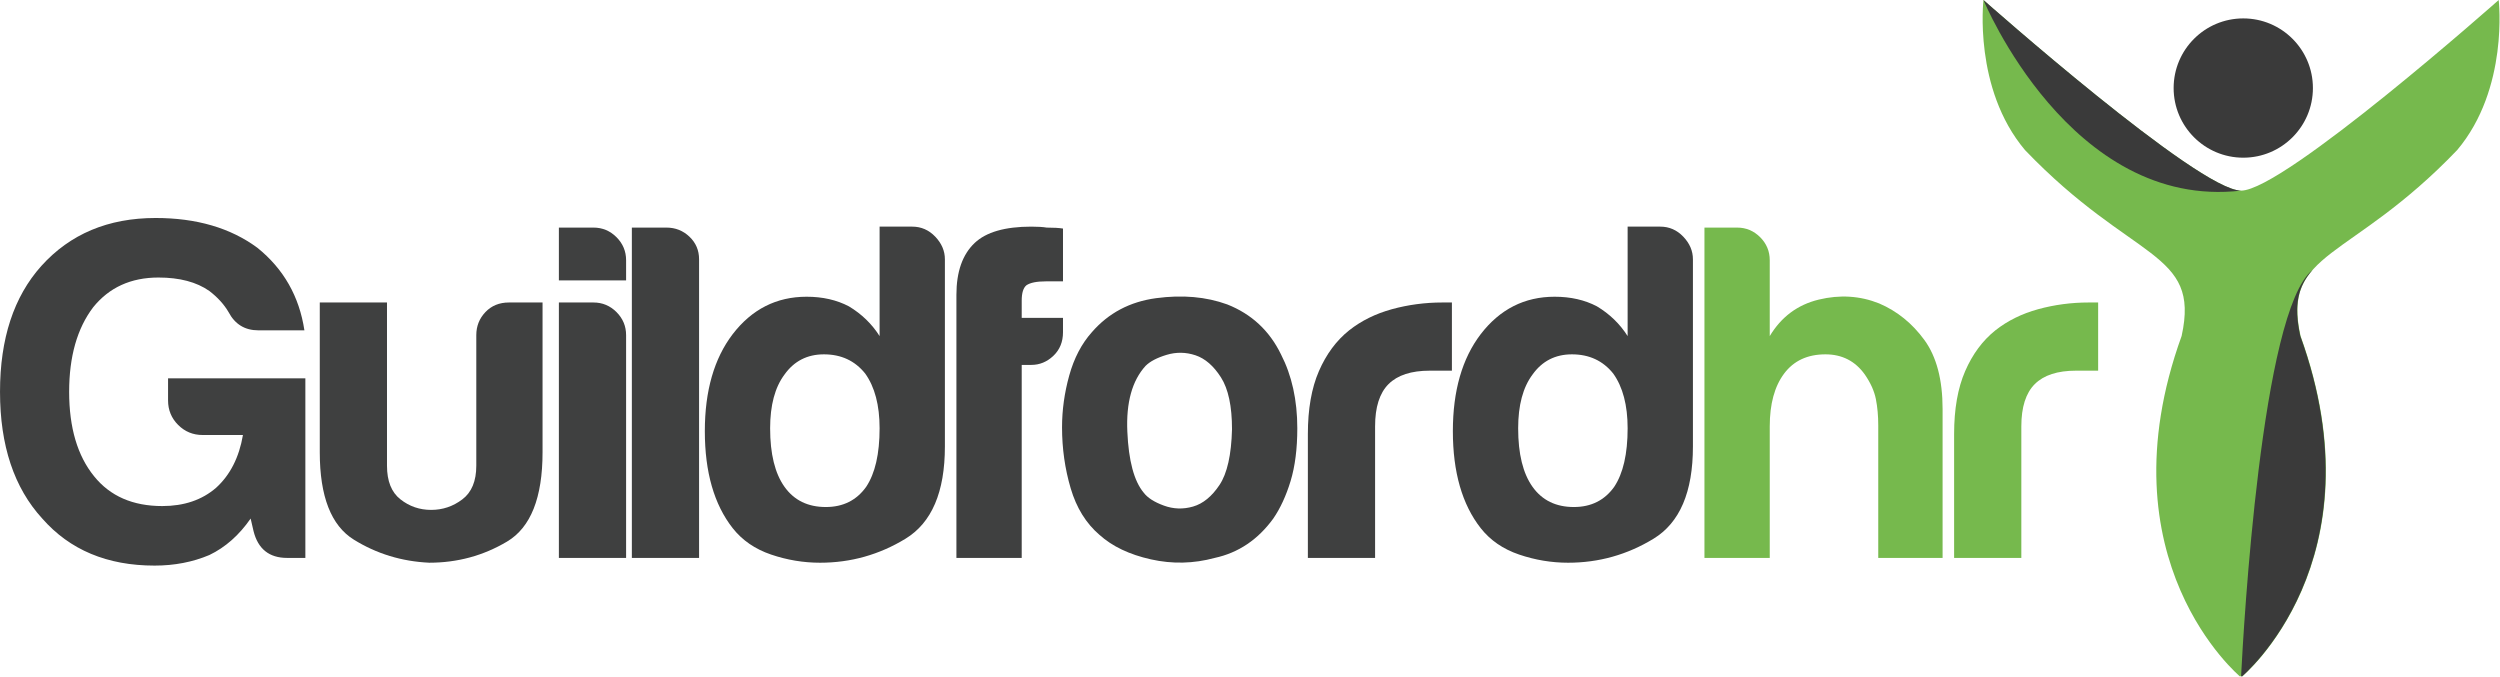 <?xml version="1.0" encoding="UTF-8" standalone="no"?> <svg xmlns="http://www.w3.org/2000/svg" xmlns:xlink="http://www.w3.org/1999/xlink" xmlns:serif="http://www.serif.com/" width="100%" height="100%" viewBox="0 0 2183 591" version="1.1" xml:space="preserve" style="fill-rule:evenodd;clip-rule:evenodd;stroke-linejoin:round;stroke-miterlimit:2;"> <g transform="matrix(1,0,0,1,-133.871,-158.305)"> <g id="Layer-1" serif:id="Layer 1" transform="matrix(4.167,0,0,4.167,0,0)"> <g transform="matrix(1,0,0,1,447.766,179.773)"> <path d="M0,-141.78C0,-141.78 45.042,-101.837 53.983,-101.837C62.924,-101.837 107.966,-141.78 107.966,-141.78C107.966,-141.78 110.13,-123.233 99.266,-110.339C76.723,-86.808 62.486,-89.379 66.441,-71.384C83.446,-24.322 54.181,0 54.181,0C54.181,0 54.107,-0.077 53.983,-0.215C53.859,-0.077 53.785,0 53.785,0C53.785,0 24.52,-24.322 41.525,-71.384C45.48,-89.379 31.243,-86.808 8.701,-110.339C-2.164,-123.233 0,-141.78 0,-141.78" style="fill:rgb(118,185,77);fill-rule:nonzero;"></path> </g> <g transform="matrix(-0.985,-0.171,-0.171,0.985,508.965,179.111)"> <path d="M6.865,-84.607C9.209,-80.778 9.542,-76.829 6.983,-70.568C-17.815,-27.102 6.865,1.862 6.865,1.862C6.865,1.862 6.929,1.814 7.021,1.742C8.26,-8.43 15.884,-74.305 6.865,-84.607" style="fill:rgb(58,58,58);fill-rule:nonzero;"></path> </g> <g transform="matrix(1,0,0,1,501.749,42.145)"> <path d="M0,35.791C-35.813,39.943 -53.983,-4.152 -53.983,-4.152C-53.983,-4.152 -8.941,35.791 0,35.791" style="fill:rgb(58,58,58);fill-rule:nonzero;"></path> </g> <g transform="matrix(0,1,1,0,502.207,41.848)"> <path d="M14.593,-14.593C22.652,-14.593 29.186,-8.06 29.186,0C29.186,8.059 22.652,14.593 14.593,14.593C6.534,14.593 0,8.059 0,0C0,-8.06 6.534,-14.593 14.593,-14.593" style="fill:rgb(58,58,58);fill-rule:nonzero;"></path> </g> <g transform="matrix(1,0,0,1,84.647,93.532)"> <path d="M0,53.119C-2.414,56.61 -5.3,59.156 -8.652,60.766C-12.142,62.24 -15.965,62.98 -20.122,62.98C-30.051,62.98 -37.899,59.694 -43.665,53.119C-49.569,46.68 -52.518,37.827 -52.518,26.559C-52.518,15.425 -49.635,6.638 -43.866,0.198C-37.829,-6.507 -29.849,-9.861 -19.921,-9.861C-11.337,-9.861 -4.225,-7.78 1.409,-3.624C6.907,0.802 10.193,6.572 11.269,13.68L1.61,13.68C-1.207,13.68 -3.289,12.407 -4.628,9.857C-5.568,8.248 -6.91,6.773 -8.652,5.431C-11.337,3.553 -14.89,2.614 -19.317,2.614C-25.086,2.614 -29.648,4.694 -33,8.852C-36.355,13.277 -38.031,19.183 -38.031,26.559C-38.031,34.073 -36.289,39.974 -32.798,44.266C-29.448,48.425 -24.683,50.504 -18.512,50.504C-13.952,50.504 -10.196,49.231 -7.244,46.68C-4.294,43.999 -2.414,40.311 -1.61,35.614L-10.06,35.614C-12.073,35.614 -13.783,34.909 -15.191,33.501C-16.6,32.093 -17.304,30.382 -17.304,28.37L-17.304,23.742L11.469,23.742L11.469,61.37L7.647,61.37C3.89,61.37 1.541,59.493 0.604,55.735L0,53.119Z" style="fill:rgb(63,64,64);fill-rule:nonzero;"></path> </g> <g transform="matrix(1,0,0,1,145.819,155.908)"> <path d="M0,-54.531L0,-23.141C0,-13.614 -2.483,-7.376 -7.445,-4.427C-12.41,-1.475 -17.842,0 -23.744,0C-29.514,-0.271 -34.779,-1.877 -39.539,-4.83C-44.303,-7.779 -46.683,-13.885 -46.683,-23.141L-46.683,-54.531L-32.597,-54.531L-32.597,-20.324C-32.597,-17.104 -31.661,-14.755 -29.78,-13.281C-27.903,-11.803 -25.756,-11.068 -23.342,-11.068C-20.927,-11.068 -18.748,-11.803 -16.801,-13.281C-14.859,-14.755 -13.884,-17.104 -13.884,-20.324L-13.884,-47.69C-13.884,-49.566 -13.249,-51.176 -11.973,-52.52C-10.699,-53.859 -9.055,-54.531 -7.042,-54.531L0,-54.531Z" style="fill:rgb(63,64,64);fill-rule:nonzero;"></path> </g> <g transform="matrix(1,0,0,1,149.24,139.206)"> <path d="M0,-37.829L7.244,-37.829C9.121,-37.829 10.731,-37.157 12.073,-35.818C13.413,-34.474 14.086,-32.864 14.086,-30.988L14.086,15.696L0,15.696L0,-37.829ZM0,-53.525L7.244,-53.525C9.121,-53.525 10.731,-52.851 12.073,-51.512C13.413,-50.17 14.086,-48.56 14.086,-46.683L14.086,-42.457L0,-42.457L0,-53.525Z" style="fill:rgb(63,64,64);fill-rule:nonzero;"></path> </g> <g transform="matrix(1,0,0,1,164.532,154.901)"> <path d="M0,-69.22L7.244,-69.22C9.121,-69.22 10.731,-68.582 12.073,-67.307C13.413,-66.032 14.086,-64.456 14.086,-62.579L14.086,0L0,0L0,-69.22Z" style="fill:rgb(63,64,64);fill-rule:nonzero;"></path> </g> <g transform="matrix(1,0,0,1,193.508,113.653)"> <path d="M0,14.084C0,19.452 1.006,23.542 3.018,26.359C5.031,29.176 7.914,30.584 11.67,30.584C15.293,30.584 18.11,29.176 20.122,26.359C22,23.542 22.939,19.452 22.939,14.084C22.939,9.255 21.934,5.432 19.921,2.615C17.773,-0.068 14.89,-1.41 11.269,-1.41C7.778,-1.41 5.031,-0.002 3.018,2.815C1.006,5.501 0,9.255 0,14.084M22.939,-28.172L29.78,-28.172C31.658,-28.172 33.267,-27.468 34.61,-26.059C35.949,-24.651 36.622,-23.072 36.622,-21.33L36.622,17.908C36.622,27.434 33.87,33.873 28.372,37.225C22.87,40.58 16.903,42.256 10.463,42.256C6.973,42.256 3.553,41.684 0.201,40.545C-3.154,39.407 -5.835,37.562 -7.848,35.011C-11.74,30.049 -13.683,23.274 -13.683,14.688C-13.683,6.236 -11.74,-0.535 -7.848,-5.635C-3.824,-10.868 1.339,-13.483 7.646,-13.483C10.998,-13.483 13.95,-12.81 16.5,-11.471C19.182,-9.861 21.329,-7.779 22.939,-5.233L22.939,-28.172Z" style="fill:rgb(63,64,64);fill-rule:nonzero;"></path> </g> <g transform="matrix(1,0,0,1,232.544,85.481)"> <path d="M0,69.421L0,14.286C0,9.458 1.273,5.835 3.824,3.421C6.238,1.141 10.193,0 15.696,0C17.035,0 18.11,0.069 18.914,0.201C20.39,0.201 21.531,0.271 22.335,0.403L22.335,11.469L18.714,11.469C16.833,11.469 15.494,11.74 14.689,12.275C14.017,12.813 13.683,13.884 13.683,15.494L13.683,19.116L22.335,19.116L22.335,22.134C22.335,24.146 21.663,25.79 20.324,27.065C18.98,28.341 17.438,28.976 15.696,28.976L13.683,28.976L13.683,69.421L0,69.421Z" style="fill:rgb(63,64,64);fill-rule:nonzero;"></path> </g> <g transform="matrix(1,0,0,1,272.185,141.287)"> <path d="M0,-26.63C-2.817,-23.542 -4.095,-18.948 -3.824,-12.847C-3.557,-6.741 -2.416,-2.483 -0.403,-0.068C0.401,1.007 1.811,1.913 3.822,2.648C5.835,3.387 7.878,3.453 9.96,2.849C12.039,2.246 13.884,0.736 15.494,-1.678C17.104,-4.093 17.974,-7.982 18.11,-13.349C18.11,-18.179 17.336,-21.8 15.795,-24.216C14.252,-26.63 12.476,-28.17 10.463,-28.844C8.451,-29.513 6.439,-29.548 4.426,-28.944C2.414,-28.34 0.936,-27.566 0,-26.63M-9.659,8.786C-12.476,6.37 -14.489,3.12 -15.696,-0.974C-16.903,-5.065 -17.507,-9.324 -17.507,-13.751C-17.507,-17.373 -17.003,-20.996 -15.997,-24.617C-14.992,-28.24 -13.416,-31.258 -11.269,-33.672C-7.782,-37.696 -3.289,-40.076 2.214,-40.816C7.712,-41.552 12.677,-41.117 17.104,-39.507C22.2,-37.496 25.957,-34.006 28.372,-29.044C30.65,-24.617 31.793,-19.452 31.793,-13.551C31.793,-9.255 31.321,-5.568 30.384,-2.483C29.443,0.604 28.236,3.22 26.762,5.364C23.542,9.791 19.449,12.542 14.487,13.615C10.06,14.822 5.598,14.922 1.107,13.917C-3.389,12.911 -6.978,11.2 -9.659,8.786" style="fill:rgb(63,64,64);fill-rule:nonzero;"></path> </g> <g transform="matrix(1,0,0,1,306.192,101.377)"> <path d="M0,53.525L0,27.567C0,22.336 0.77,17.943 2.314,14.387C3.855,10.835 5.967,7.983 8.652,5.835C11.2,3.824 14.186,2.349 17.607,1.408C21.028,0.472 24.549,0 28.172,0L30.183,0L30.183,14.287L25.555,14.287C21.663,14.287 18.78,15.227 16.903,17.104C15.022,18.984 14.086,21.933 14.086,25.958L14.086,53.525L0,53.525Z" style="fill:rgb(63,64,64);fill-rule:nonzero;"></path> </g> <g transform="matrix(1,0,0,1,350.259,113.653)"> <path d="M0,14.084C0,19.452 1.006,23.542 3.018,26.359C5.031,29.176 7.914,30.584 11.67,30.584C15.293,30.584 18.11,29.176 20.122,26.359C22,23.542 22.939,19.452 22.939,14.084C22.939,9.255 21.934,5.432 19.921,2.615C17.773,-0.068 14.89,-1.41 11.269,-1.41C7.778,-1.41 5.031,-0.002 3.018,2.815C1.006,5.501 0,9.255 0,14.084M22.939,-28.172L29.78,-28.172C31.658,-28.172 33.267,-27.468 34.61,-26.059C35.949,-24.651 36.622,-23.072 36.622,-21.33L36.622,17.908C36.622,27.434 33.87,33.873 28.372,37.225C22.87,40.58 16.903,42.256 10.463,42.256C6.973,42.256 3.553,41.684 0.201,40.545C-3.154,39.407 -5.835,37.562 -7.848,35.011C-11.74,30.049 -13.683,23.274 -13.683,14.688C-13.683,6.236 -11.74,-0.535 -7.848,-5.635C-3.824,-10.868 1.339,-13.483 7.646,-13.483C10.998,-13.483 13.95,-12.81 16.5,-11.471C19.182,-9.861 21.329,-7.779 22.939,-5.233L22.939,-28.172Z" style="fill:rgb(63,64,64);fill-rule:nonzero;"></path> </g> <g transform="matrix(1,0,0,1,422.9,124.115)"> <path d="M0,-7.647C-2.011,-10.464 -4.763,-11.872 -8.249,-11.872C-12.007,-11.872 -14.89,-10.53 -16.903,-7.848C-18.914,-5.162 -19.921,-1.475 -19.921,3.22L-19.921,30.787L-33.604,30.787L-33.604,-38.434L-26.762,-38.434C-24.886,-38.434 -23.276,-37.76 -21.932,-36.421C-20.593,-35.079 -19.921,-33.469 -19.921,-31.592L-19.921,-15.696C-17.507,-19.72 -14.086,-22.266 -9.659,-23.341C-5.231,-24.414 -1.006,-24.147 3.018,-22.537C6.773,-20.927 9.925,-18.377 12.476,-14.89C15.022,-11.4 16.299,-6.572 16.299,-0.403L16.299,30.787L2.817,30.787L2.817,3.018C2.817,1.007 2.648,-0.836 2.314,-2.516C1.978,-4.19 1.207,-5.901 0,-7.647" style="fill:rgb(118,185,77);fill-rule:nonzero;"></path> </g> <g transform="matrix(1,0,0,1,441.613,101.377)"> <path d="M0,53.525L0,27.567C0,22.336 0.77,17.943 2.314,14.387C3.855,10.835 5.967,7.983 8.652,5.835C11.2,3.824 14.186,2.349 17.607,1.408C21.028,0.472 24.549,0 28.172,0L30.183,0L30.183,14.287L25.555,14.287C21.663,14.287 18.78,15.227 16.903,17.104C15.022,18.984 14.086,21.933 14.086,25.958L14.086,53.525L0,53.525Z" style="fill:rgb(118,185,77);fill-rule:nonzero;"></path> </g> </g> </g> </svg> 